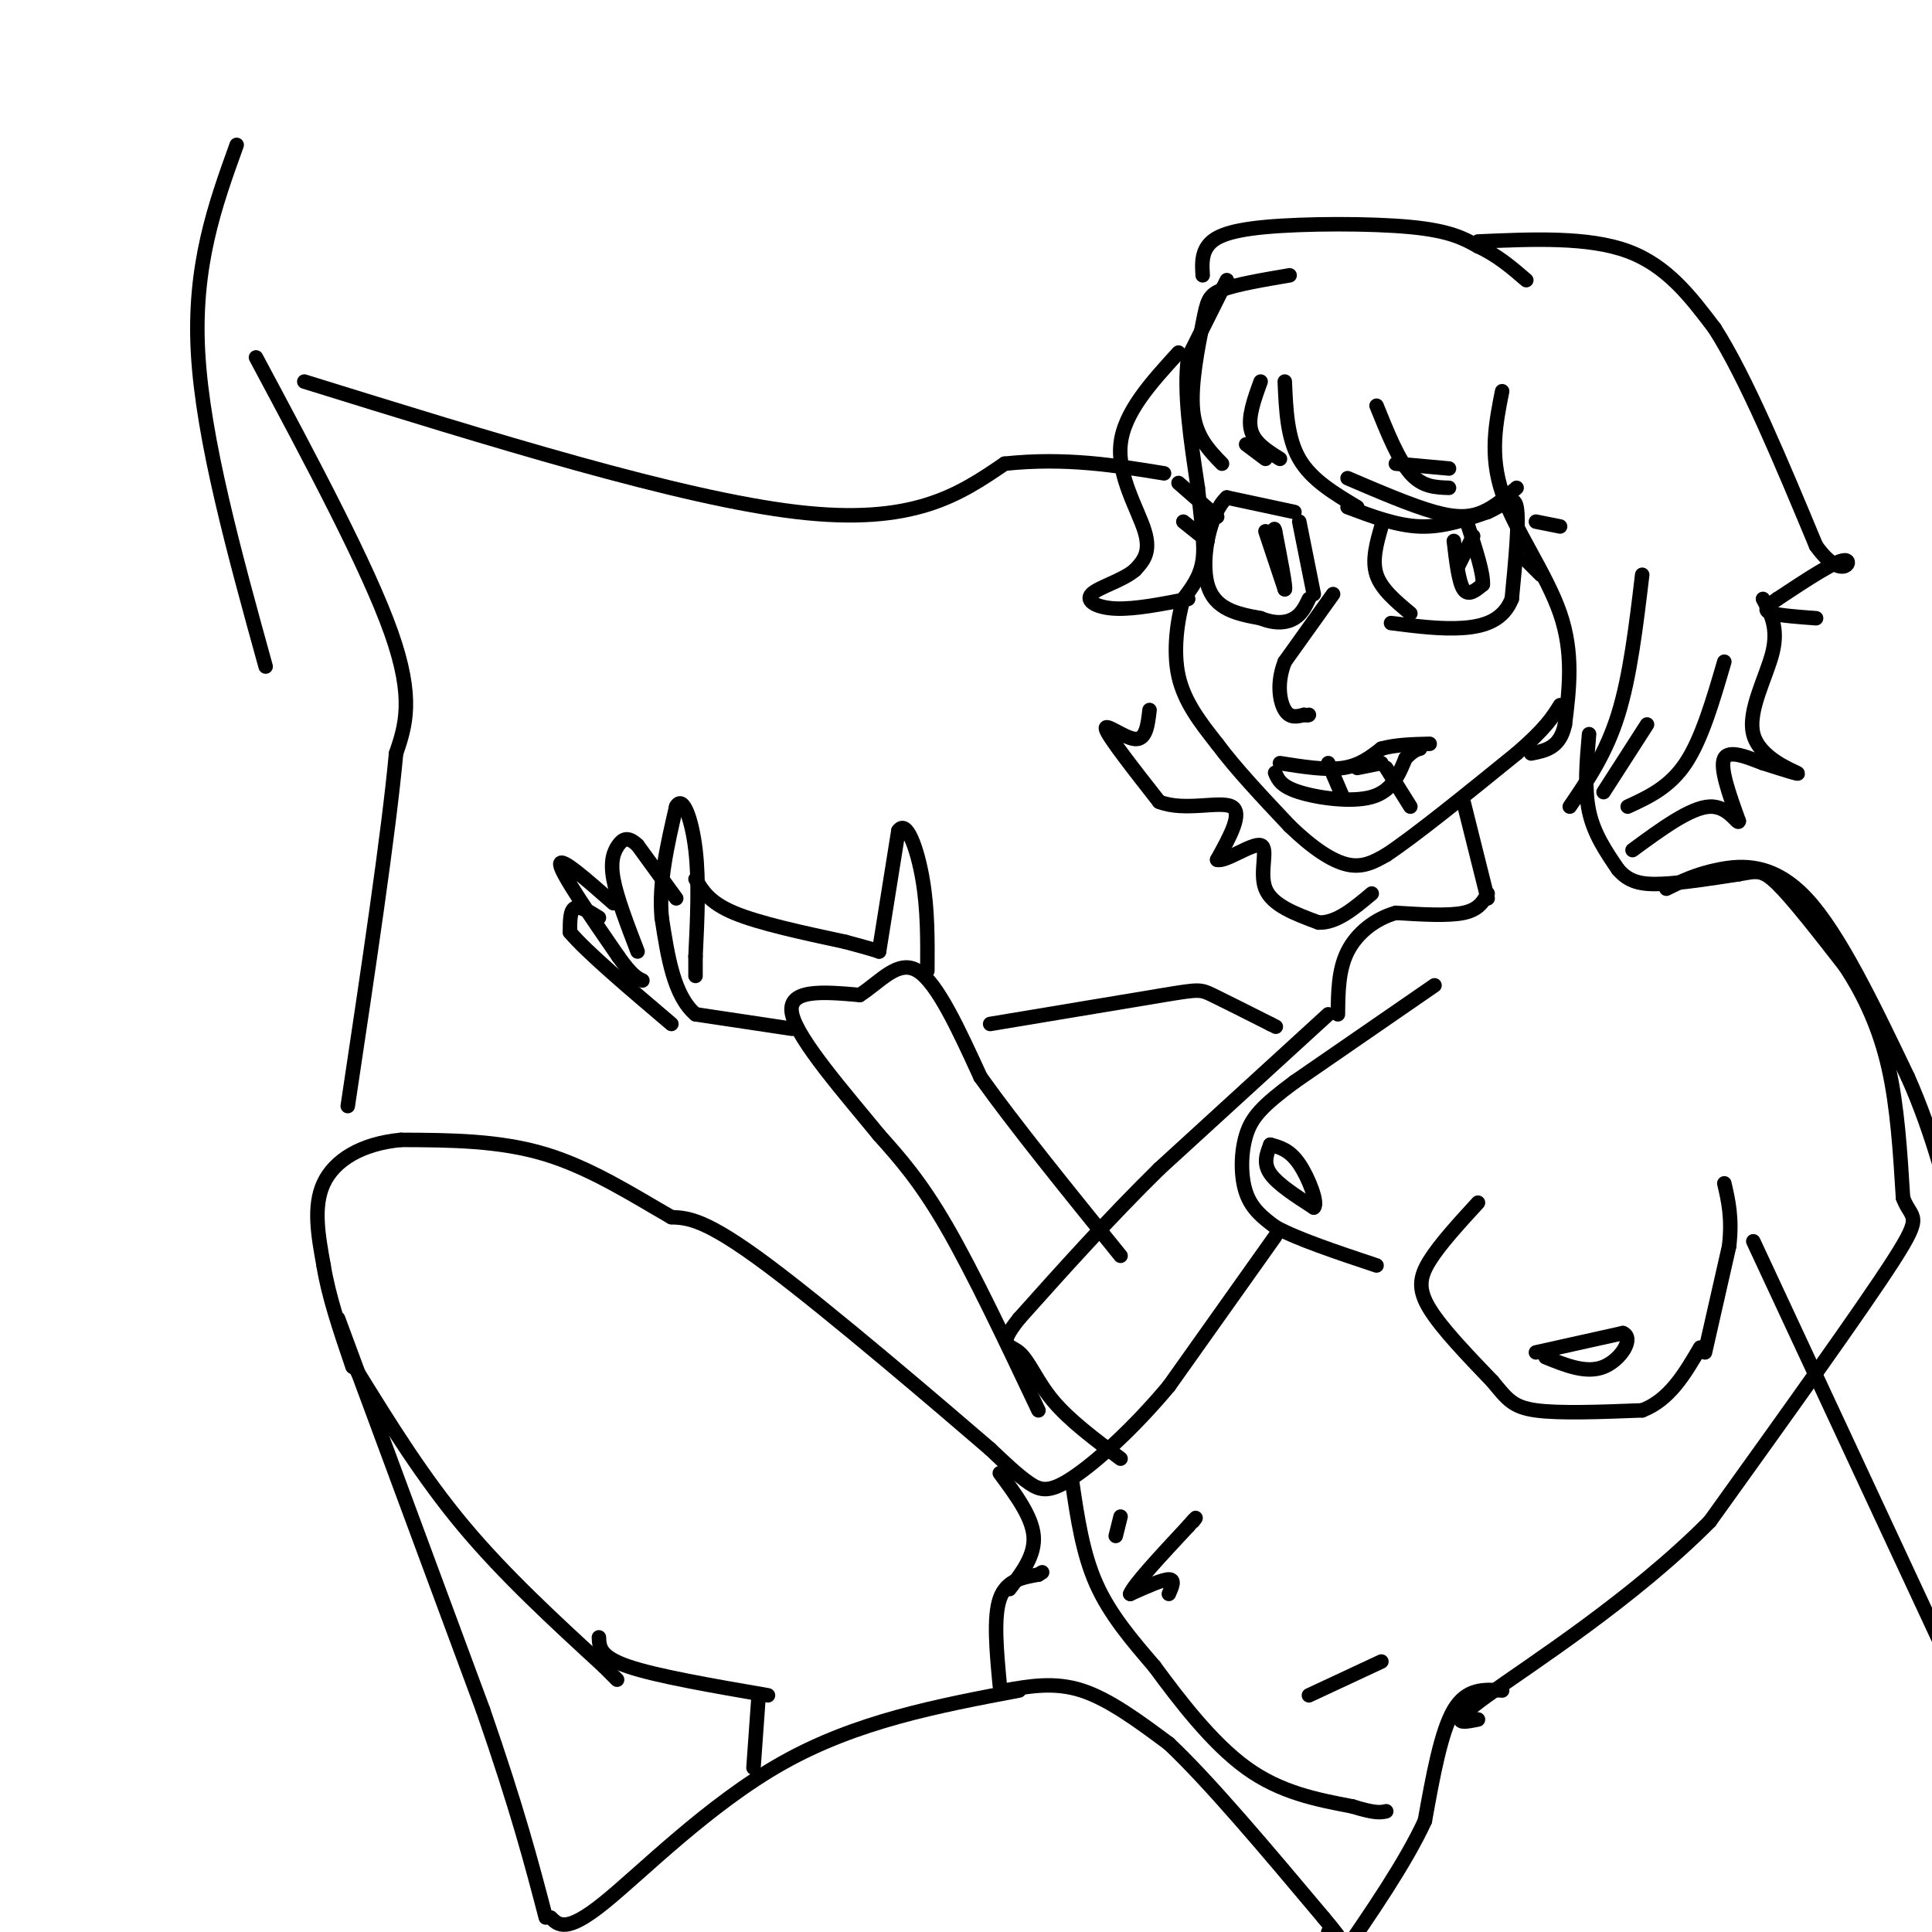 <svg viewBox='0 0 400 400' version='1.1' xmlns='http://www.w3.org/2000/svg' xmlns:xlink='http://www.w3.org/1999/xlink'><g fill='none' stroke='#000000' stroke-width='3' stroke-linecap='round' stroke-linejoin='round'><path d='M254,58c0.000,0.000 -8.000,16.000 -8,16'/><path d='M246,74c-1.000,7.167 0.500,17.083 2,27'/><path d='M248,101c0.711,7.178 1.489,11.622 1,15c-0.489,3.378 -2.244,5.689 -4,8'/><path d='M245,124c-1.200,4.178 -2.200,10.622 -1,16c1.200,5.378 4.600,9.689 8,14'/><path d='M252,154c3.833,5.167 9.417,11.083 15,17'/><path d='M267,171c4.644,4.511 8.756,7.289 12,8c3.244,0.711 5.622,-0.644 8,-2'/><path d='M287,177c5.833,-3.833 16.417,-12.417 27,-21'/><path d='M314,156c6.000,-5.167 7.500,-7.583 9,-10'/><path d='M303,166c0.000,0.000 5.000,20.000 5,20'/><path d='M329,152c-0.500,5.667 -1.000,11.333 0,16c1.000,4.667 3.500,8.333 6,12'/><path d='M335,180c2.222,2.622 4.778,3.178 9,3c4.222,-0.178 10.111,-1.089 16,-2'/><path d='M360,181c3.644,-0.622 4.756,-1.178 8,2c3.244,3.178 8.622,10.089 14,17'/><path d='M382,200c4.044,6.111 7.156,12.889 9,21c1.844,8.111 2.422,17.556 3,27'/><path d='M394,248c1.711,4.689 4.489,2.911 -2,13c-6.489,10.089 -22.244,32.044 -38,54'/><path d='M354,315c-16.044,16.178 -37.156,29.622 -46,36c-8.844,6.378 -5.422,5.689 -2,5'/><path d='M297,204c0.000,0.000 -29.000,20.000 -29,20'/><path d='M268,224c-6.679,4.952 -8.875,7.333 -10,11c-1.125,3.667 -1.179,8.619 0,12c1.179,3.381 3.589,5.190 6,7'/><path d='M264,254c4.500,2.500 12.750,5.250 21,8'/><path d='M306,249c-3.933,4.289 -7.867,8.578 -10,12c-2.133,3.422 -2.467,5.978 0,10c2.467,4.022 7.733,9.511 13,15'/><path d='M309,286c3.044,3.667 4.156,5.333 9,6c4.844,0.667 13.422,0.333 22,0'/><path d='M340,292c5.667,-2.167 8.833,-7.583 12,-13'/><path d='M264,256c0.000,0.000 -22.000,31.000 -22,31'/><path d='M242,287c-7.488,8.952 -15.208,15.833 -20,19c-4.792,3.167 -6.655,2.619 -9,1c-2.345,-1.619 -5.173,-4.310 -8,-7'/><path d='M205,300c-10.578,-9.089 -33.022,-28.311 -46,-38c-12.978,-9.689 -16.489,-9.844 -20,-10'/><path d='M139,252c-7.556,-4.311 -16.444,-10.089 -26,-13c-9.556,-2.911 -19.778,-2.956 -30,-3'/><path d='M83,236c-8.222,0.778 -13.778,4.222 -16,9c-2.222,4.778 -1.111,10.889 0,17'/><path d='M67,262c1.000,6.333 3.500,13.667 6,21'/><path d='M74,284c6.750,10.917 13.500,21.833 22,32c8.500,10.167 18.750,19.583 29,29'/><path d='M125,345c4.833,4.833 2.417,2.417 0,0'/><path d='M211,350c-16.822,3.178 -33.644,6.356 -49,15c-15.356,8.644 -29.244,22.756 -37,29c-7.756,6.244 -9.378,4.622 -11,3'/><path d='M311,350c-3.667,-0.250 -7.333,-0.500 -10,4c-2.667,4.500 -4.333,13.750 -6,23'/><path d='M295,377c-4.000,8.667 -11.000,18.833 -18,29'/><path d='M207,349c-0.667,-7.083 -1.333,-14.167 0,-18c1.333,-3.833 4.667,-4.417 8,-5'/><path d='M215,326c1.333,-0.833 0.667,-0.417 0,0'/><path d='M70,273c0.000,0.000 30.000,81.000 30,81'/><path d='M100,354c7.167,20.667 10.083,31.833 13,43'/><path d='M124,339c0.083,2.000 0.167,4.000 6,6c5.833,2.000 17.417,4.000 29,6'/><path d='M157,352c0.000,0.000 -1.000,14.000 -1,14'/><path d='M345,184c3.111,-1.533 6.222,-3.067 11,-4c4.778,-0.933 11.222,-1.267 18,6c6.778,7.267 13.889,22.133 21,37'/><path d='M395,223c5.333,12.000 8.167,23.500 11,35'/><path d='M363,257c0.000,0.000 41.000,88.000 41,88'/><path d='M404,345c7.167,15.000 4.583,8.500 2,2'/><path d='M308,185c-0.917,1.667 -1.833,3.333 -5,4c-3.167,0.667 -8.583,0.333 -14,0'/><path d='M289,189c-4.311,1.200 -8.089,4.200 -10,8c-1.911,3.800 -1.956,8.400 -2,13'/><path d='M275,210c0.000,0.000 -35.000,32.000 -35,32'/><path d='M240,242c-10.667,10.500 -19.833,20.750 -29,31'/><path d='M211,273c-4.738,5.929 -2.083,5.250 0,7c2.083,1.750 3.595,5.929 7,10c3.405,4.071 8.702,8.036 14,12'/><path d='M215,292c-6.750,-14.250 -13.500,-28.500 -19,-38c-5.500,-9.500 -9.750,-14.250 -14,-19'/><path d='M182,235c-6.800,-8.333 -16.800,-19.667 -18,-25c-1.200,-5.333 6.400,-4.667 14,-4'/><path d='M178,206c4.267,-2.711 7.933,-7.489 12,-5c4.067,2.489 8.533,12.244 13,22'/><path d='M203,223c7.000,9.833 18.000,23.417 29,37'/><path d='M208,350c5.167,-0.917 10.333,-1.833 16,0c5.667,1.833 11.833,6.417 18,11'/><path d='M242,361c8.333,7.833 20.167,21.917 32,36'/><path d='M274,397c5.500,6.500 3.250,4.750 1,3'/><path d='M207,305c3.333,4.500 6.667,9.000 7,13c0.333,4.000 -2.333,7.500 -5,11'/><path d='M222,307c1.083,7.333 2.167,14.667 5,21c2.833,6.333 7.417,11.667 12,17'/><path d='M239,345c5.111,6.956 11.889,15.844 19,21c7.111,5.156 14.556,6.578 22,8'/><path d='M280,374c4.833,1.500 5.917,1.250 7,1'/><path d='M242,330c0.667,-1.500 1.333,-3.000 0,-3c-1.333,0.000 -4.667,1.500 -8,3'/><path d='M234,330c0.667,-1.833 6.333,-7.917 12,-14'/><path d='M246,316c2.167,-2.500 1.583,-1.750 1,-1'/><path d='M286,344c0.000,0.000 -15.000,7.000 -15,7'/><path d='M232,314c0.000,0.000 -1.000,4.000 -1,4'/><path d='M263,237c-0.750,1.917 -1.500,3.833 0,6c1.500,2.167 5.250,4.583 9,7'/><path d='M272,250c1.000,-0.733 -1.000,-6.067 -3,-9c-2.000,-2.933 -4.000,-3.467 -6,-4'/><path d='M318,280c0.000,0.000 18.000,-4.000 18,-4'/><path d='M336,276c2.444,1.022 -0.444,5.578 -4,7c-3.556,1.422 -7.778,-0.289 -12,-2'/><path d='M353,280c0.000,0.000 5.000,-22.000 5,-22'/><path d='M358,258c0.667,-5.833 -0.167,-9.417 -1,-13'/><path d='M311,81c-1.311,6.600 -2.622,13.200 0,21c2.622,7.800 9.178,16.800 12,25c2.822,8.200 1.911,15.600 1,23'/><path d='M324,150c-1.000,4.833 -4.000,5.417 -7,6'/><path d='M340,119c-1.250,10.500 -2.500,21.000 -5,29c-2.500,8.000 -6.250,13.500 -10,19'/><path d='M341,150c0.000,0.000 -9.000,14.000 -9,14'/><path d='M357,137c-2.333,8.000 -4.667,16.000 -8,21c-3.333,5.000 -7.667,7.000 -12,9'/><path d='M365,124c1.607,2.976 3.214,5.952 2,11c-1.214,5.048 -5.250,12.167 -4,17c1.250,4.833 7.786,7.381 9,8c1.214,0.619 -2.893,-0.690 -7,-2'/><path d='M365,158c-3.000,-1.111 -7.000,-2.889 -8,-1c-1.000,1.889 1.000,7.444 3,13'/><path d='M360,170c-0.156,0.956 -2.044,-3.156 -6,-3c-3.956,0.156 -9.978,4.578 -16,9'/><path d='M238,147c-0.356,3.089 -0.711,6.178 -3,6c-2.289,-0.178 -6.511,-3.622 -6,-2c0.511,1.622 5.756,8.311 11,15'/><path d='M240,166c5.178,2.067 12.622,-0.267 15,1c2.378,1.267 -0.311,6.133 -3,11'/><path d='M252,178c1.643,0.571 7.250,-3.500 9,-3c1.750,0.500 -0.357,5.571 1,9c1.357,3.429 6.179,5.214 11,7'/><path d='M273,191c3.667,0.167 7.333,-2.917 11,-6'/><path d='M164,213c0.000,0.000 -20.000,-3.000 -20,-3'/><path d='M144,210c-4.500,-3.833 -5.750,-11.917 -7,-20'/><path d='M137,190c-0.667,-7.167 1.167,-15.083 3,-23'/><path d='M140,167c1.356,-2.556 3.244,2.556 4,9c0.756,6.444 0.378,14.222 0,22'/><path d='M144,198c0.000,4.333 0.000,4.167 0,4'/><path d='M140,186c0.000,0.000 -8.000,-11.000 -8,-11'/><path d='M132,175c-2.024,-1.940 -3.083,-1.292 -4,0c-0.917,1.292 -1.690,3.226 -1,7c0.690,3.774 2.845,9.387 5,15'/><path d='M127,187c-5.583,-4.917 -11.167,-9.833 -11,-8c0.167,1.833 6.083,10.417 12,19'/><path d='M128,198c2.833,4.000 3.917,4.500 5,5'/><path d='M144,182c1.417,2.417 2.833,4.833 8,7c5.167,2.167 14.083,4.083 23,6'/><path d='M175,195c5.000,1.333 6.000,1.667 7,2'/><path d='M182,197c0.000,0.000 4.000,-25.000 4,-25'/><path d='M186,172c1.689,-2.511 3.911,3.711 5,10c1.089,6.289 1.044,12.644 1,19'/><path d='M124,190c-2.000,-1.250 -4.000,-2.500 -5,-2c-1.000,0.500 -1.000,2.750 -1,5'/><path d='M118,193c3.333,4.000 12.167,11.500 21,19'/><path d='M53,74c11.583,21.667 23.167,43.333 28,57c4.833,13.667 2.917,19.333 1,25'/><path d='M82,156c-1.500,16.333 -5.750,44.667 -10,73'/><path d='M63,79c38.917,12.083 77.833,24.167 102,27c24.167,2.833 33.583,-3.583 43,-10'/><path d='M208,96c12.667,-1.333 22.833,0.333 33,2'/><path d='M205,212c14.356,-2.400 28.711,-4.800 36,-6c7.289,-1.200 7.511,-1.200 10,0c2.489,1.200 7.244,3.600 12,6'/><path d='M263,212c2.000,1.000 1.000,0.500 0,0'/><path d='M267,57c-5.560,0.946 -11.119,1.893 -14,3c-2.881,1.107 -3.083,2.375 -4,7c-0.917,4.625 -2.548,12.607 -2,18c0.548,5.393 3.274,8.196 6,11'/><path d='M261,79c-1.333,3.667 -2.667,7.333 -2,10c0.667,2.667 3.333,4.333 6,6'/><path d='M266,79c0.250,5.833 0.500,11.667 3,16c2.500,4.333 7.250,7.167 12,10'/><path d='M285,84c2.250,5.583 4.500,11.167 7,14c2.500,2.833 5.250,2.917 8,3'/><path d='M279,99c6.644,2.844 13.289,5.689 18,7c4.711,1.311 7.489,1.089 10,0c2.511,-1.089 4.756,-3.044 7,-5'/><path d='M244,73c-5.667,6.200 -11.333,12.400 -12,19c-0.667,6.600 3.667,13.600 5,18c1.333,4.400 -0.333,6.200 -2,8'/><path d='M235,118c-2.464,2.167 -7.625,3.583 -9,5c-1.375,1.417 1.036,2.833 5,3c3.964,0.167 9.482,-0.917 15,-2'/><path d='M249,57c-0.125,-2.107 -0.250,-4.214 1,-6c1.250,-1.786 3.875,-3.250 12,-4c8.125,-0.750 21.750,-0.786 30,0c8.250,0.786 11.125,2.393 14,4'/><path d='M306,51c4.000,1.833 7.000,4.417 10,7'/><path d='M306,50c11.417,-0.500 22.833,-1.000 31,2c8.167,3.000 13.083,9.500 18,16'/><path d='M355,68c6.500,10.167 13.750,27.583 21,45'/><path d='M376,113c5.222,7.311 7.778,3.089 6,3c-1.778,-0.089 -7.889,3.956 -14,8'/><path d='M368,124c-2.800,1.867 -2.800,2.533 -1,3c1.800,0.467 5.400,0.733 9,1'/><path d='M286,109c-1.000,3.500 -2.000,7.000 -1,10c1.000,3.000 4.000,5.500 7,8'/><path d='M279,105c5.083,1.917 10.167,3.833 15,4c4.833,0.167 9.417,-1.417 14,-3'/><path d='M308,106c3.556,-1.533 5.444,-3.867 6,-1c0.556,2.867 -0.222,10.933 -1,19'/><path d='M313,124c-1.711,4.333 -5.489,5.667 -10,6c-4.511,0.333 -9.756,-0.333 -15,-1'/><path d='M301,112c0.500,4.250 1.000,8.500 2,10c1.000,1.500 2.500,0.250 4,-1'/><path d='M307,121c0.167,-2.167 -1.417,-7.083 -3,-12'/><path d='M268,106c0.000,0.000 -14.000,-3.000 -14,-3'/><path d='M254,103c-3.556,3.222 -5.444,12.778 -4,18c1.444,5.222 6.222,6.111 11,7'/><path d='M261,128c3.133,1.267 5.467,0.933 7,0c1.533,-0.933 2.267,-2.467 3,-4'/><path d='M269,108c0.000,0.000 3.000,15.000 3,15'/><path d='M262,110c0.000,0.000 4.000,12.000 4,12'/><path d='M266,122c0.333,0.000 -0.833,-6.000 -2,-12'/><path d='M264,110c-0.333,-1.500 -0.167,0.750 0,3'/><path d='M305,111c0.000,0.000 -3.000,6.000 -3,6'/><path d='M289,96c0.000,0.000 11.000,1.000 11,1'/><path d='M258,92c0.000,0.000 4.000,3.000 4,3'/><path d='M276,123c0.000,0.000 -10.000,14.000 -10,14'/><path d='M266,137c-1.733,4.356 -1.067,8.244 0,10c1.067,1.756 2.533,1.378 4,1'/><path d='M270,148c0.833,0.167 0.917,0.083 1,0'/><path d='M264,160c0.600,1.400 1.200,2.800 5,4c3.800,1.200 10.800,2.200 15,1c4.200,-1.200 5.600,-4.600 7,-8'/><path d='M291,157c1.667,-1.667 2.333,-1.833 3,-2'/><path d='M265,158c4.750,0.750 9.500,1.500 13,1c3.500,-0.500 5.750,-2.250 8,-4'/><path d='M286,155c3.000,-0.833 6.500,-0.917 10,-1'/><path d='M275,158c0.000,0.000 3.000,7.000 3,7'/><path d='M281,159c0.000,0.000 5.000,-1.000 5,-1'/><path d='M287,159c0.000,0.000 5.000,8.000 5,8'/><path d='M316,116c0.000,0.000 3.000,3.000 3,3'/><path d='M318,108c0.000,0.000 5.000,1.000 5,1'/><path d='M252,107c0.000,0.000 -8.000,-7.000 -8,-7'/><path d='M250,112c0.000,0.000 -5.000,-4.000 -5,-4'/><path d='M49,30c-4.500,12.500 -9.000,25.000 -8,43c1.000,18.000 7.500,41.500 14,65'/></g>
</svg>